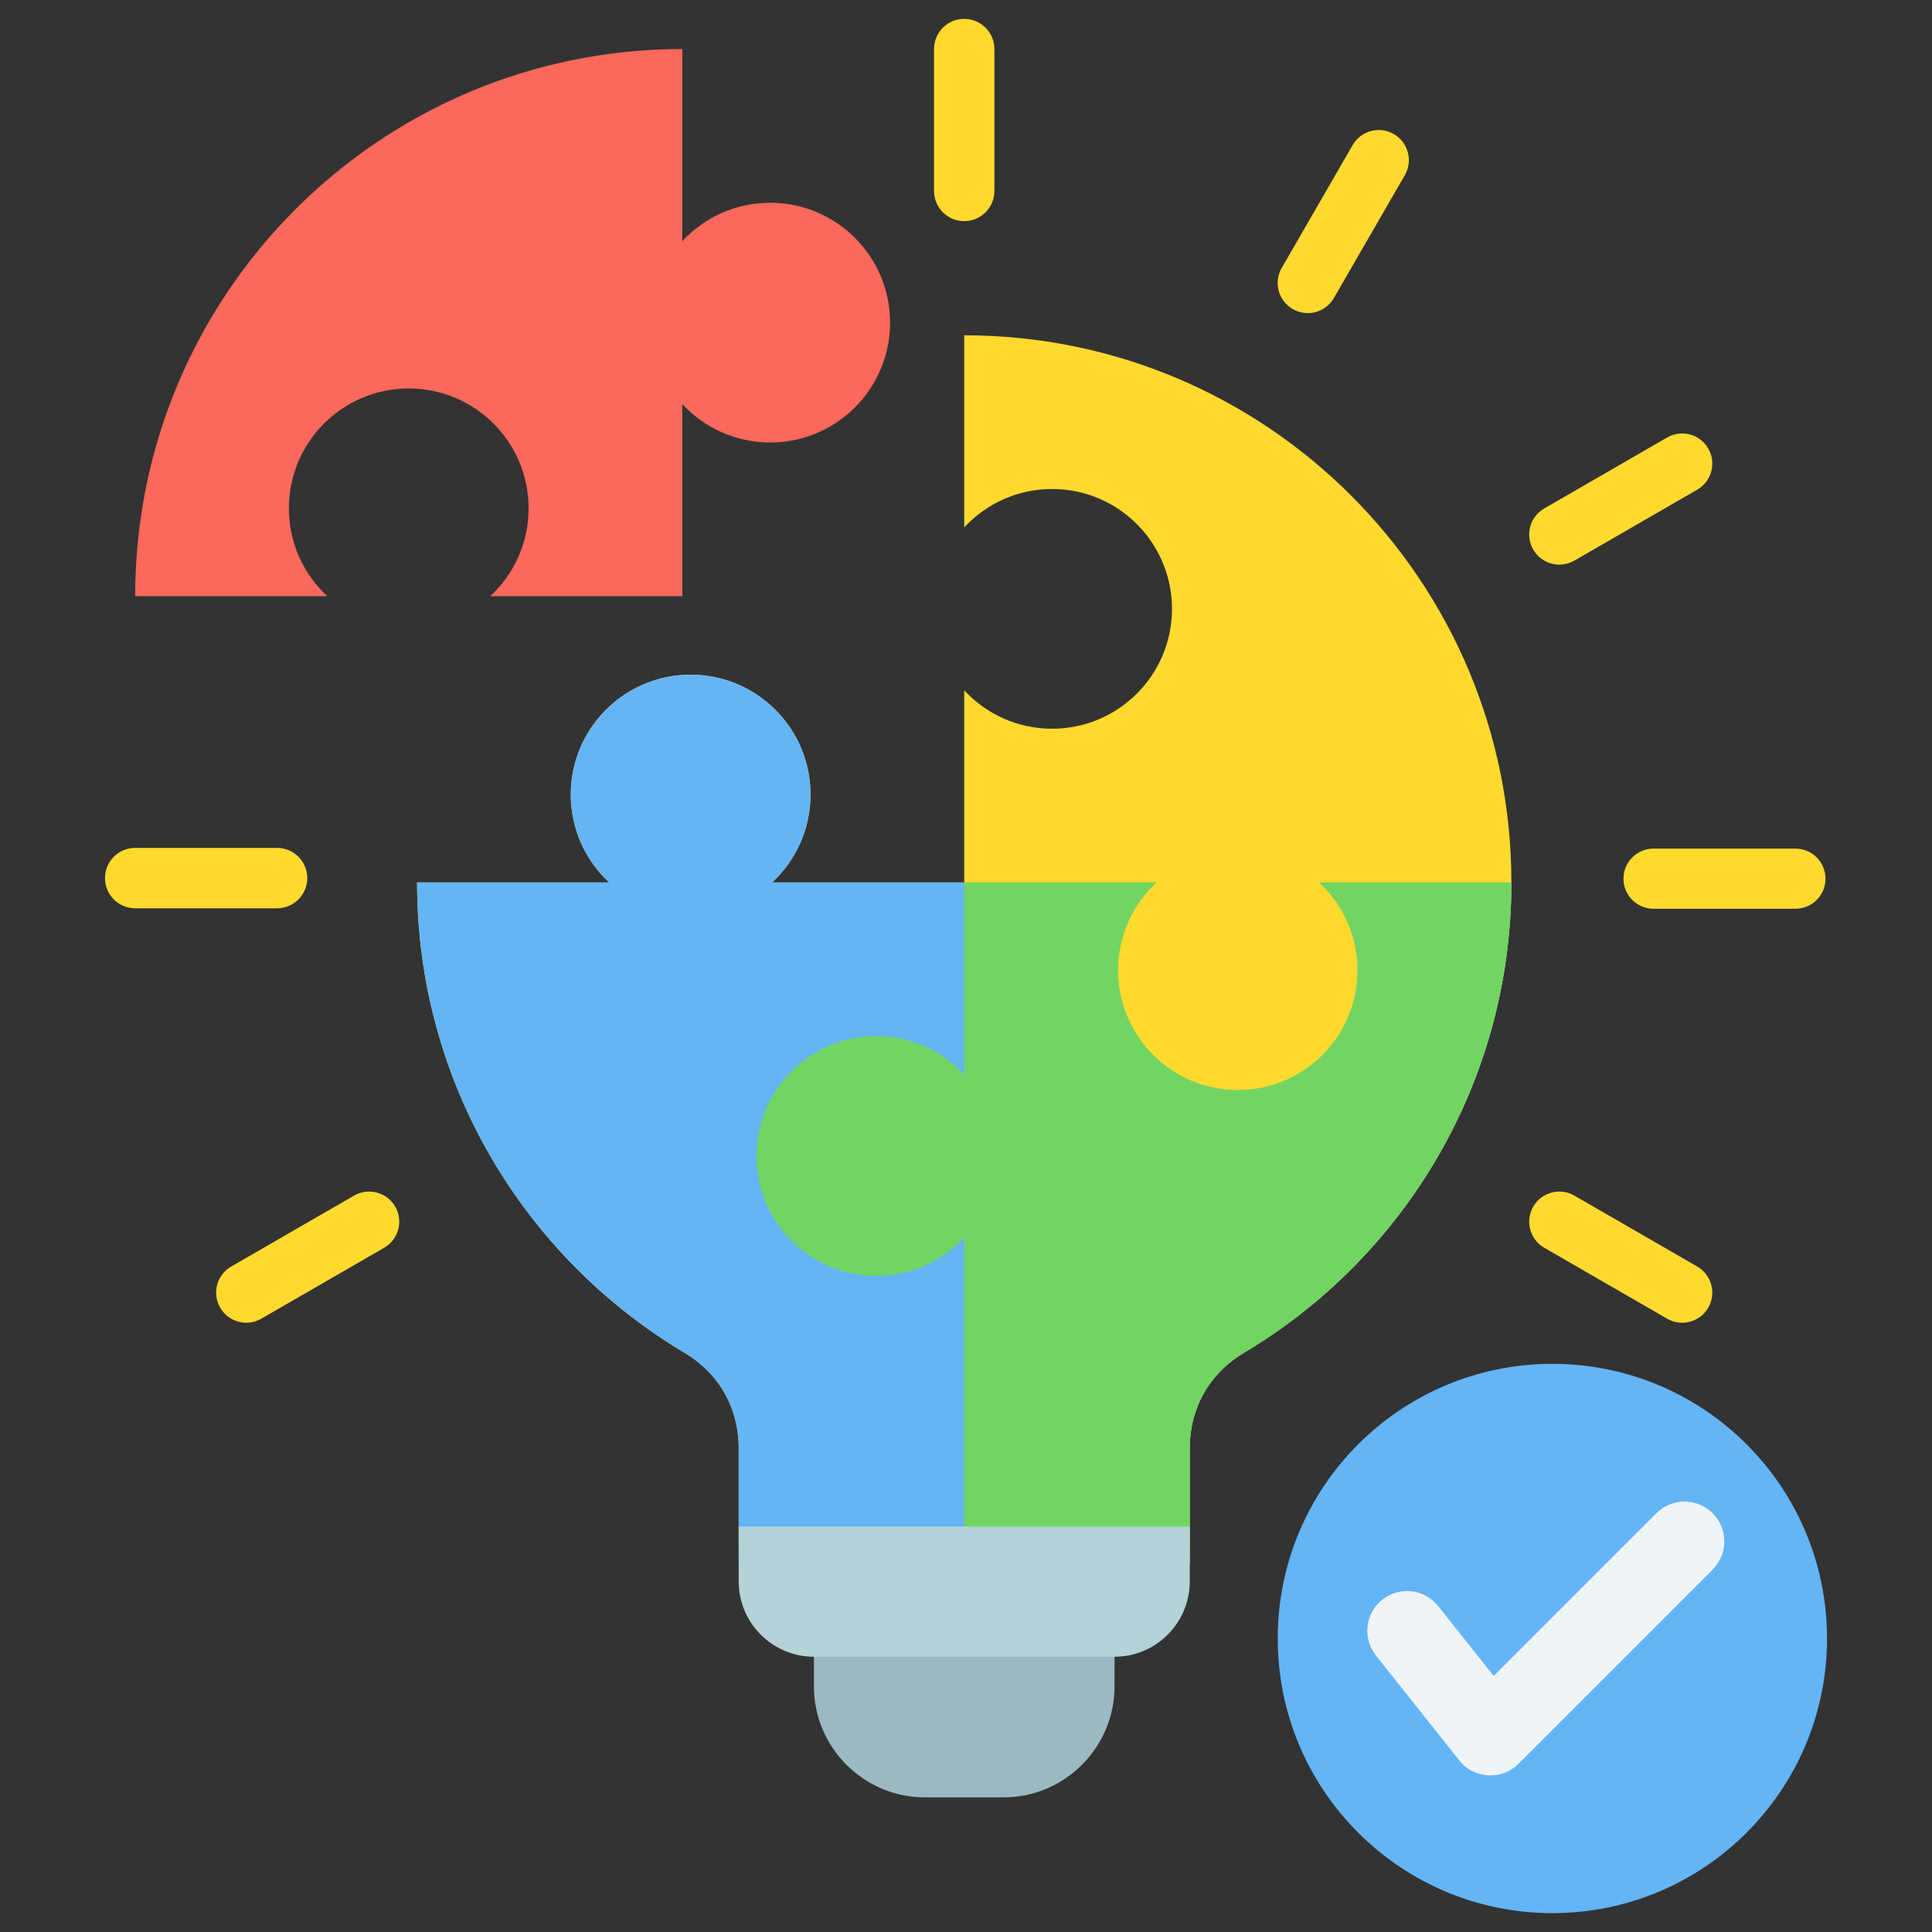 <svg width="130" height="130" viewBox="0 0 130 130" fill="none" xmlns="http://www.w3.org/2000/svg">
<rect x="0" y="0" width="130" height="130" fill="#333333" stroke="none"/>
<path fill-rule="evenodd" clip-rule="evenodd" d="M45.912 40.117V27.192C47.385 28.78 49.489 29.774 51.826 29.774C56.28 29.774 59.891 26.163 59.891 21.709C59.891 17.255 56.28 13.644 51.826 13.644C49.489 13.644 47.385 14.638 45.912 16.226V3.301C25.579 3.301 9.096 19.784 9.096 40.117H22.021C20.433 38.644 19.439 36.54 19.439 34.203C19.439 29.749 23.05 26.138 27.504 26.138C31.958 26.138 35.569 29.749 35.569 34.203C35.569 36.54 34.575 38.644 32.987 40.117H45.912Z" fill="#FC685B"/>
<path fill-rule="evenodd" clip-rule="evenodd" d="M74.994 104.43V113.475C74.994 117.585 71.638 120.942 67.528 120.942H62.233C58.123 120.942 54.767 117.587 54.767 113.475V106.27L74.994 104.43Z" fill="#9BB9C3"/>
<path fill-rule="evenodd" clip-rule="evenodd" d="M64.88 22.561C85.214 22.561 101.697 39.044 101.697 59.377C101.697 72.835 94.477 84.606 83.7 91.027C81.376 92.412 80.055 94.736 80.055 97.441V103.878C80.055 106.666 77.781 108.939 74.994 108.939H54.767C51.979 108.939 49.706 106.666 49.706 103.878V97.441C49.706 94.735 48.384 92.411 46.061 91.027C35.283 84.606 28.064 72.835 28.064 59.377H40.989C39.401 57.904 38.407 55.8 38.407 53.463C38.407 49.009 42.018 45.398 46.472 45.398C50.927 45.398 54.538 49.009 54.538 53.463C54.538 55.8 53.544 57.904 51.956 59.377H64.881V46.452C66.354 48.04 68.458 49.034 70.795 49.034C75.249 49.034 78.86 45.423 78.86 40.969C78.86 36.514 75.249 32.904 70.795 32.904C68.458 32.904 66.354 33.898 64.881 35.486L64.88 22.561Z" fill="#FFDA2D"/>
<path fill-rule="evenodd" clip-rule="evenodd" d="M51.955 59.377C53.543 57.904 54.537 55.8 54.537 53.463C54.537 49.009 50.926 45.398 46.472 45.398C42.018 45.398 38.407 49.009 38.407 53.463C38.407 55.8 39.401 57.904 40.989 59.377H28.064C28.064 72.835 35.283 84.606 46.06 91.027C48.384 92.412 49.705 94.736 49.705 97.441L49.705 105.259H80.054V97.441C80.054 94.736 81.376 92.412 83.699 91.027C94.477 84.606 101.696 72.835 101.696 59.377H88.771C90.359 60.85 91.353 62.954 91.353 65.291C91.353 69.745 87.742 73.356 83.288 73.356C78.834 73.356 75.223 69.745 75.223 65.291C75.223 62.954 76.217 60.85 77.805 59.377H51.955Z" fill="#64B5F6"/>
<path fill-rule="evenodd" clip-rule="evenodd" d="M64.88 59.377V72.302C63.407 70.714 61.303 69.72 58.967 69.72C54.512 69.72 50.902 73.331 50.902 77.785C50.902 82.239 54.512 85.85 58.967 85.85C61.303 85.85 63.407 84.856 64.88 83.268V105.259H80.055V97.441C80.055 94.736 81.376 92.411 83.7 91.027C94.477 84.606 101.697 72.835 101.697 59.377H88.772C90.36 60.85 91.354 62.954 91.354 65.291C91.354 69.745 87.743 73.356 83.289 73.356C78.834 73.356 75.224 69.745 75.224 65.291C75.224 62.954 76.218 60.85 77.805 59.377H64.88Z" fill="#72D561"/>
<path fill-rule="evenodd" clip-rule="evenodd" d="M74.994 111.479C77.782 111.479 80.055 109.205 80.055 106.418V102.72C69.939 102.72 59.822 102.72 49.706 102.72V106.418C49.706 109.205 51.979 111.479 54.767 111.479H74.994Z" fill="#B4D2D7"/>
<path fill-rule="evenodd" clip-rule="evenodd" d="M18.644 57.054C19.766 57.054 20.675 57.964 20.675 59.085C20.675 60.207 19.766 61.117 18.644 61.117H9.096C7.974 61.117 7.065 60.207 7.065 59.085C7.065 57.964 7.974 57.054 9.096 57.054H18.644ZM89.752 20.059C89.191 21.027 87.952 21.357 86.983 20.796C86.015 20.236 85.684 18.996 86.245 18.027L91.019 9.759C91.58 8.79 92.82 8.46 93.788 9.021C94.757 9.582 95.087 10.822 94.526 11.79L89.752 20.059ZM66.912 12.849C66.912 13.97 66.002 14.88 64.88 14.88C63.759 14.88 62.849 13.97 62.849 12.849V3.301C62.849 2.179 63.759 1.27 64.88 1.27C66.002 1.27 66.912 2.179 66.912 3.301V12.849ZM103.907 83.957C102.938 83.397 102.608 82.157 103.169 81.188C103.73 80.22 104.97 79.89 105.938 80.451L114.207 85.224C115.175 85.785 115.505 87.025 114.944 87.993C114.383 88.962 113.144 89.292 112.175 88.731L103.907 83.957ZM111.263 61.148C110.146 61.148 109.24 60.242 109.24 59.125C109.24 58.007 110.146 57.101 111.263 57.101H120.811C121.928 57.101 122.834 58.007 122.834 59.125C122.834 60.242 121.928 61.148 120.811 61.148H111.263ZM105.938 37.721C104.97 38.281 103.73 37.951 103.169 36.983C102.608 36.014 102.938 34.775 103.907 34.214L112.175 29.44C113.144 28.879 114.383 29.209 114.944 30.177C115.505 31.146 115.175 32.386 114.207 32.947L105.938 37.721ZM23.823 80.45C24.791 79.889 26.031 80.22 26.592 81.188C27.152 82.156 26.822 83.396 25.854 83.957L17.585 88.731C16.617 89.292 15.377 88.962 14.816 87.993C14.255 87.025 14.585 85.785 15.554 85.224L23.823 80.45Z" fill="#FFDA2D"/>
<path d="M104.456 128.73C114.662 128.73 122.936 120.457 122.936 110.251C122.936 100.045 114.662 91.771 104.456 91.771C94.25 91.771 85.976 100.045 85.976 110.251C85.976 120.457 94.25 128.73 104.456 128.73Z" fill="#64B5F6"/>
<path fill-rule="evenodd" clip-rule="evenodd" d="M111.453 101.823C112.499 100.777 114.195 100.777 115.241 101.823C116.287 102.869 116.287 104.565 115.241 105.612L102.175 118.678C100.99 119.863 99.032 119.676 98.082 118.315L92.584 111.397C91.665 110.241 91.857 108.559 93.013 107.64C94.169 106.721 95.851 106.913 96.77 108.069L100.506 112.77L111.453 101.823Z" fill="#EFF4F7"/>
</svg>
